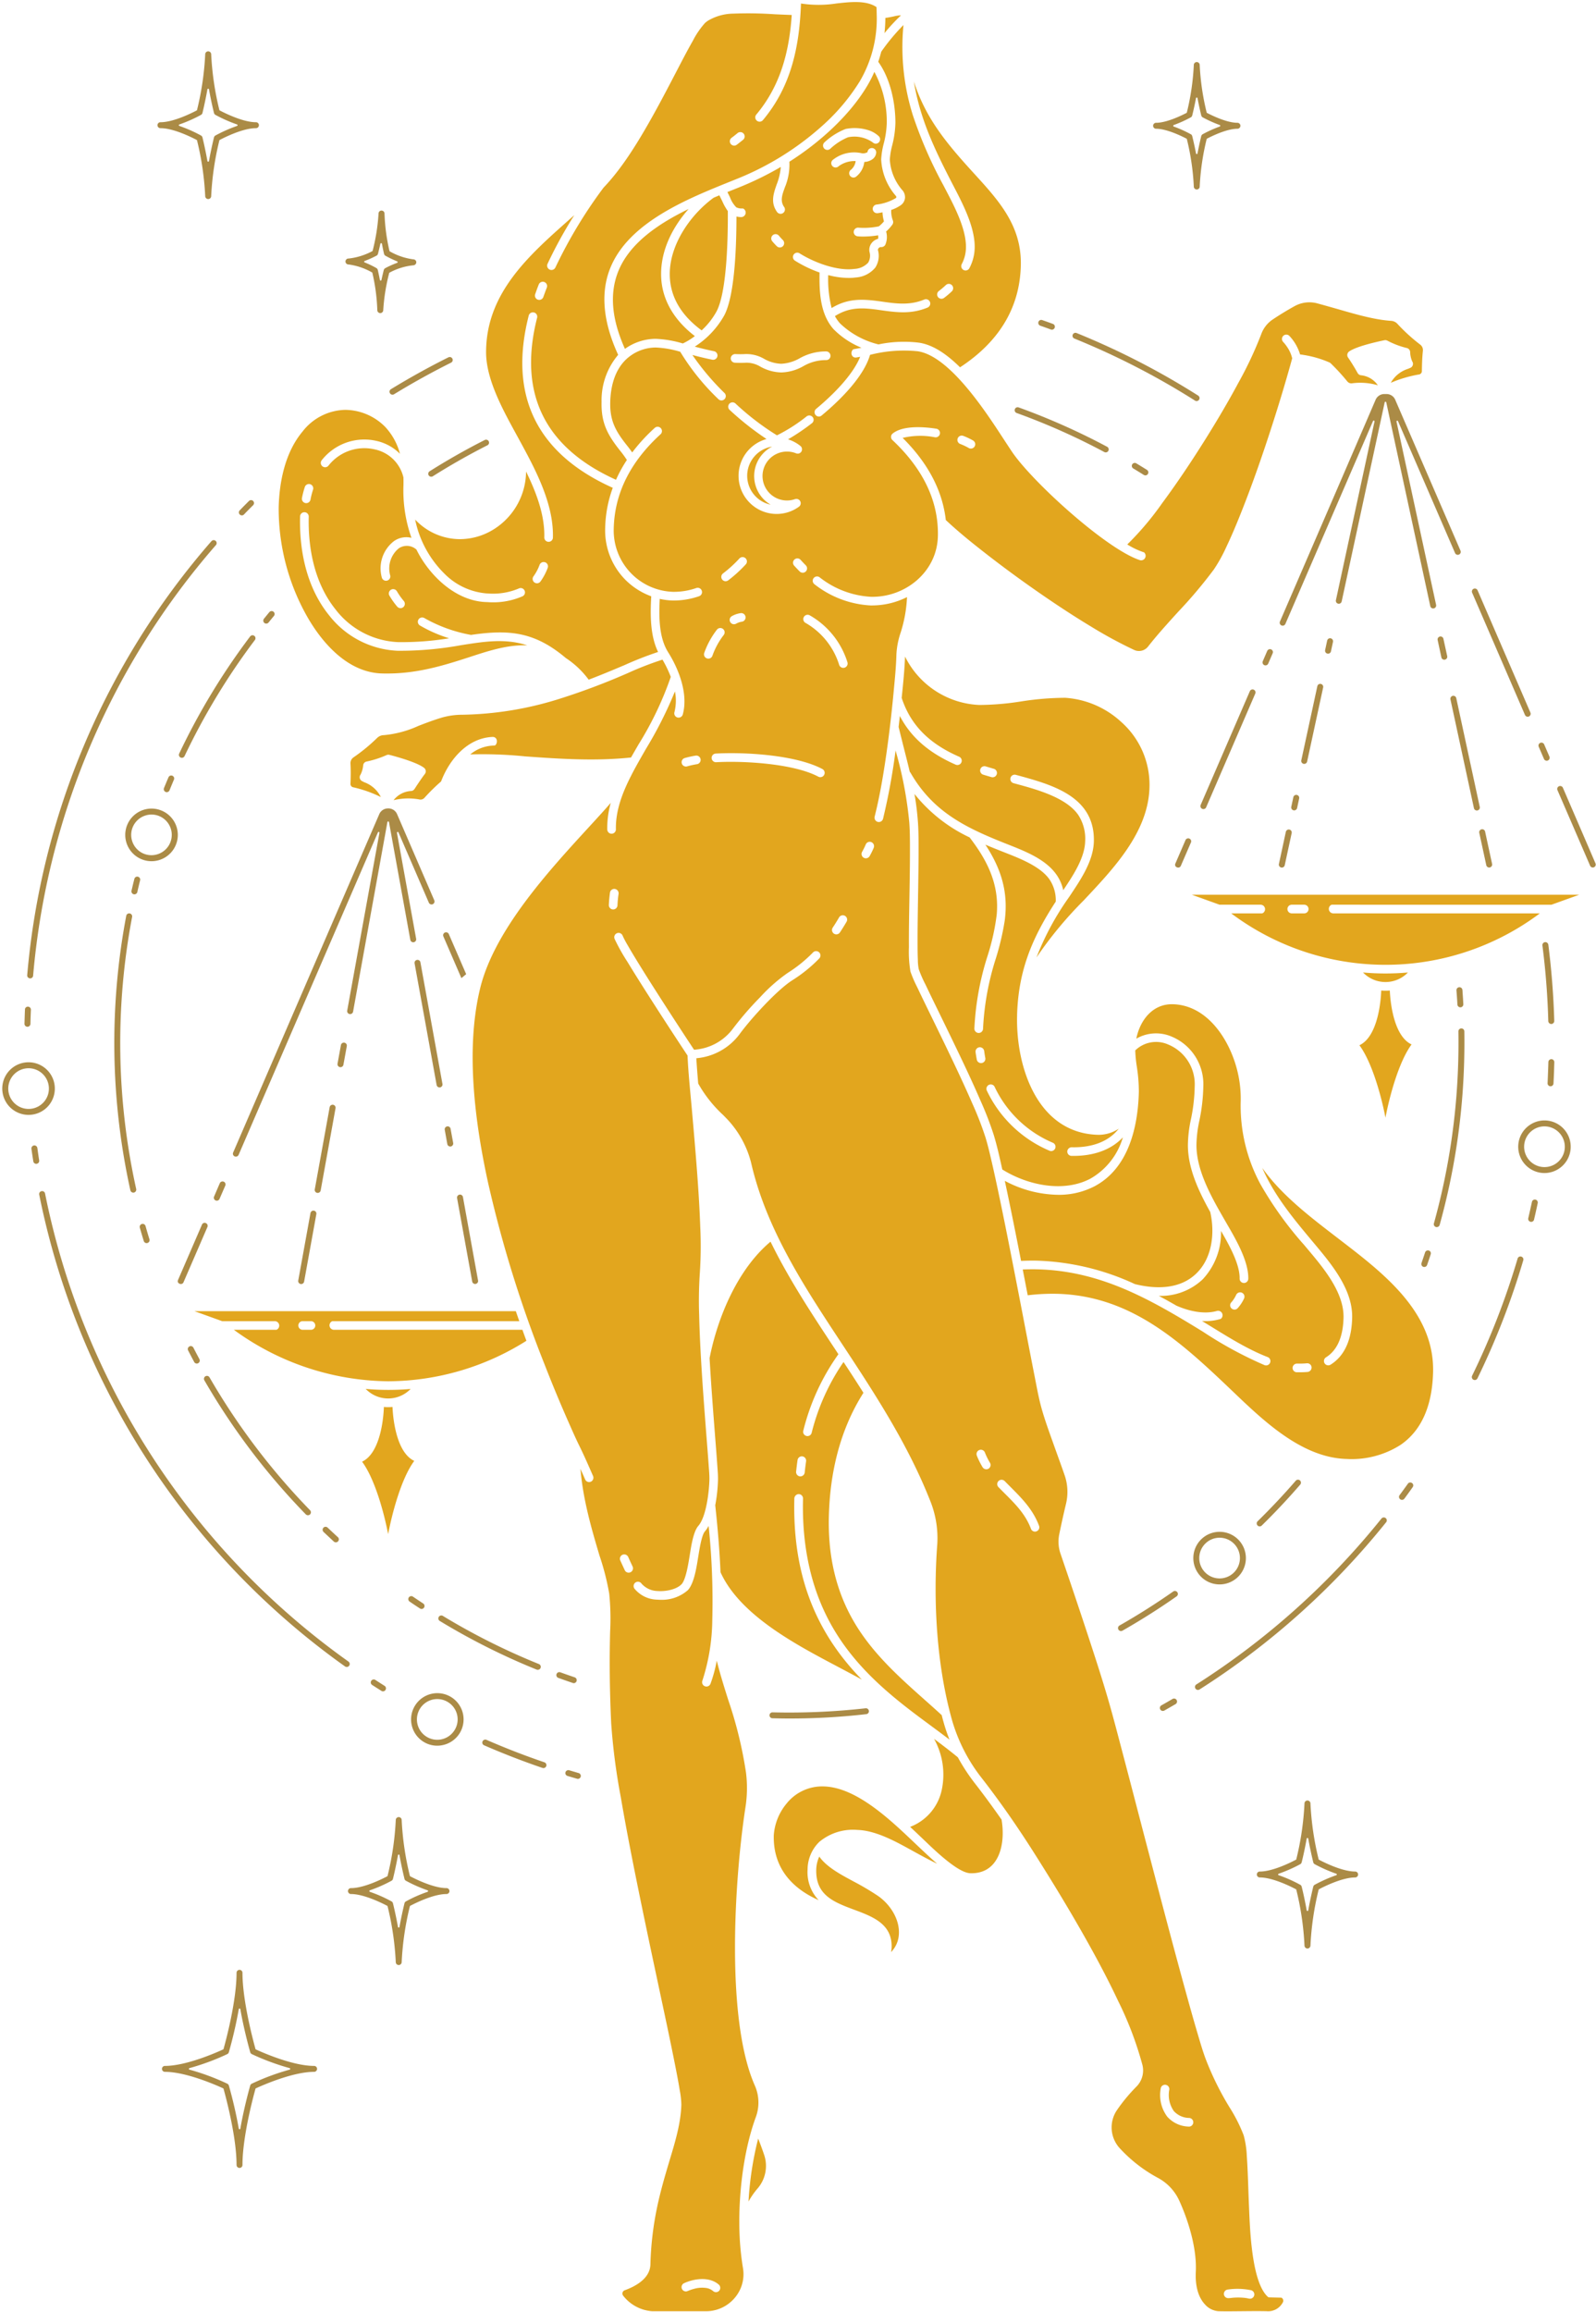 <?xml version="1.0" encoding="UTF-8" standalone="no"?><svg xmlns="http://www.w3.org/2000/svg" xmlns:xlink="http://www.w3.org/1999/xlink" data-name="Layer 1" fill="#000000" height="440.9" preserveAspectRatio="xMidYMid meet" version="1" viewBox="97.5 29.4 304.6 440.9" width="304.6" zoomAndPan="magnify"><g id="change1_1"><path d="M366.9,228.594c-3.14-1.467-4.013-7.136-4.15-10.284q-.409.034-.822.035c-.273,0-.547-.012-.82-.035-.114,3.177-.984,8.957-4.161,10.437,2.41,3.247,4.18,9.689,4.971,13.821.789-4.164,2.564-10.69,4.982-13.974Zm-.69-13.725q-2.136.189-4.282.19c-1.432,0-2.865-.063-4.291-.191a5.948,5.948,0,0,0,8.573,0Zm32.694-14.831h-73.95l5.3,1.907h7.858a.856.856,0,0,1,.49,1.537.4.4,0,0,1-.28.115h-5.844a49.115,49.115,0,0,0,58.9,0H351.944a.858.858,0,0,1-.5-1.536.42.42,0,0,1,.289-.116l41.857.006,5.315-1.913Zm-52.491,1.907a.826.826,0,0,1,0,1.652h-2.379a.826.826,0,0,1,0-1.652Zm-57.145,52.661c1.094,5.078,2.108,10.178,3.105,15.271,1.061-.05,2.125-.069,3.187-.043A47.869,47.869,0,0,1,314.1,274.3c4.023,1,8.63,1.02,11.771-2.073,3.015-2.967,3.506-7.727,2.607-11.675-2.188-3.932-4.375-8.473-4.26-13.074a24.754,24.754,0,0,1,.589-4.684,33.014,33.014,0,0,0,.705-6.223,8.181,8.181,0,0,0-5.013-7.942,5.7,5.7,0,0,0-6.333,1.1,24.563,24.563,0,0,0,.3,3.106,30.561,30.561,0,0,1,.385,4.8c-.168,6.755-1.988,14.6-8.475,18.02a14.752,14.752,0,0,1-6.927,1.616,22.16,22.16,0,0,1-10.175-2.662Zm-17.244-73.794a29.562,29.562,0,0,0,10.53,8.3c3.429,4.447,5.692,9.019,5.169,14.749a43.222,43.222,0,0,1-1.739,7.829,53.754,53.754,0,0,0-2.524,13.887.828.828,0,0,0,1.655.04,51.975,51.975,0,0,1,2.459-13.473,50.668,50.668,0,0,0,1.672-7.119c.738-5.5-.69-9.974-3.684-14.534,1.041.444,2.093.861,3.144,1.28,2.919,1.161,7.262,2.7,9.109,5.376a7.1,7.1,0,0,1,1.179,4.2c-4.512,6.919-7.121,13.135-7.379,21.553v.221c-.244,9.765,3.888,22.417,15.476,22.709l.152,0a6.937,6.937,0,0,0,3.777-1.176c-2.134,2.74-5.6,3.628-8.982,3.548a.855.855,0,0,0-.848.8.836.836,0,0,0,.806.849h.436c3.441,0,6.977-.969,9.37-3.539a13.339,13.339,0,0,1-6.2,7.881c-5.187,2.731-12.062,1.22-16.811-1.754-.482-2.176-.979-4.441-1.627-6.571a64.125,64.125,0,0,0-2.569-6.638c-1.213-2.8-2.5-5.566-3.814-8.319s-2.651-5.5-3.991-8.249c-.888-1.817-1.779-3.634-2.645-5.462a23.412,23.412,0,0,1-1.3-2.963,8.985,8.985,0,0,1-.17-1.732c-.046-1.072-.054-2.15-.056-3.223-.007-2.918.045-5.839.09-8.758,0-.343.011-.687.016-1.03.039-2.523.08-5.046.087-7.569,0-1.882.011-3.821-.121-5.7a53.787,53.787,0,0,0-.663-5.415Zm12.381,48.324a.829.829,0,0,0-.715.924c.06.476.145.947.23,1.418a.829.829,0,0,0,.809.673.844.844,0,0,0,.158-.014.829.829,0,0,0,.661-.963c-.093-.445-.153-.89-.216-1.333a.834.834,0,0,0-.927-.705Zm2.926,7.555a21.6,21.6,0,0,0,11.1,10.65.826.826,0,0,1-.306,1.591.748.748,0,0,1-.307-.061,23.3,23.3,0,0,1-11.982-11.478.833.833,0,0,1,.4-1.094.824.824,0,0,1,1.1.392Zm7.974-24.67a74.648,74.648,0,0,1,9.025-10.9c5.55-5.922,12.335-12.929,12.55-21.562a16.008,16.008,0,0,0-5.417-12.493,17.467,17.467,0,0,0-10.678-4.584,55.925,55.925,0,0,0-8.443.7,52.818,52.818,0,0,1-7.9.668,16.594,16.594,0,0,1-14.216-9.235c-.09,2.606-.379,5.349-.638,7.887,1.819,5.559,5.68,8.906,10.964,11.218a.825.825,0,0,1-.331,1.582.839.839,0,0,1-.331-.069c-4.554-2-8.345-4.823-10.651-9.283-.079.694-.156,1.389-.239,2.083v.006q.544,2.2,1.1,4.407c.353,1.384.706,2.769,1.031,4.155a.6.6,0,0,1,.156.2c4.277,7.417,10.433,10.413,18.029,13.431,4.489,1.784,9.977,3.727,11.105,8.944,1.793-2.684,4.1-6.089,4.185-9.326a8.3,8.3,0,0,0-1.319-5.028c-2.4-3.475-8.492-5.007-12.348-6.055a.824.824,0,1,1,.426-1.593c6.8,1.851,15.115,4.031,14.9,12.719-.1,3.85-2.687,7.522-4.745,10.619a52.516,52.516,0,0,0-6.212,11.508Zm-10.159-34.88a.824.824,0,1,1,.479-1.577q.77.236,1.544.457a.825.825,0,0,1-.226,1.619.791.791,0,0,1-.226-.032q-.788-.225-1.571-.467ZM266.474,32.822a29.04,29.04,0,0,1-.168,2.9,35.5,35.5,0,0,1,3.15-3.395,6.041,6.041,0,0,0-1.372.2c-.536.115-1.064.221-1.61.29Zm-1.353,8.36c.215-.637.4-1.277.568-1.922a38.612,38.612,0,0,1,4.241-5.087,43.361,43.361,0,0,0,1.82,17.3,82.475,82.475,0,0,0,5.844,13.347c1.8,3.493,4.9,8.922,4.147,12.967a6.928,6.928,0,0,1-.693,1.986.83.83,0,0,0,.343,1.115.888.888,0,0,0,.387.1.816.816,0,0,0,.729-.438,8.66,8.66,0,0,0,.942-2.934c.581-4.408-2.425-9.744-4.385-13.549-3.25-6.307-6.015-12.125-7.147-19.112,2.256,7.057,6.336,11.89,11.337,17.372,4.841,5.307,9.262,10.074,9.072,17.726-.21,8.492-4.6,14.824-11.6,19.4-2.092-2.072-4.872-4.279-7.868-4.7a23.7,23.7,0,0,0-7.694.332,16.125,16.125,0,0,1-7.346-4.009,7.383,7.383,0,0,1-.97-1.385c2.958-1.881,5.575-1.587,8.859-1.117,3.141.451,5.788.732,8.825-.517a.827.827,0,1,0-.634-1.528c-2.7,1.11-5.174.81-7.965.41-3.589-.514-6.482-.754-9.716,1.211a22.346,22.346,0,0,1-.65-6.284,15.564,15.564,0,0,0,3.9.542,9.918,9.918,0,0,0,1.356-.088,5.262,5.262,0,0,0,3.729-1.888,4.121,4.121,0,0,0,.506-3.339.445.445,0,0,1,.118-.344.56.56,0,0,1,.532-.225.866.866,0,0,0,.77-.472l.007-.015,0-.013a3.739,3.739,0,0,0,.132-2.471,7.711,7.711,0,0,0,1.2-1.325.826.826,0,0,0,.086-.785l-.017-.042,0,0a4.927,4.927,0,0,1-.294-1.962,7.22,7.22,0,0,0,1.82-.9,1.938,1.938,0,0,0,.808-1.361,2.019,2.019,0,0,0-.55-1.558,9.772,9.772,0,0,1-2.347-5.774,13.933,13.933,0,0,1,.45-2.7,18.948,18.948,0,0,0,.617-4.311c0-3.87-.97-8.43-3.267-11.644Zm12.065,45.2a.815.815,0,0,0,.493-.167,16.248,16.248,0,0,0,1.482-1.253.832.832,0,0,0,.026-1.162.822.822,0,0,0-1.167-.032,16.585,16.585,0,0,1-1.336,1.133.823.823,0,0,0,.5,1.481ZM205.49,154.9a17.053,17.053,0,0,1,4.361,4.129c2.308-.875,4.58-1.827,6.854-2.788a68.051,68.051,0,0,1,6.393-2.5c-1.54-3.138-1.5-7.211-1.307-10.613a13.669,13.669,0,0,1-4.829-3.044A13.388,13.388,0,0,1,213,130.09a23.747,23.747,0,0,1,1.448-7.656c-14.419-6.469-19.976-17.494-16.027-32.89a.827.827,0,0,1,1.6.407c-3.711,14.51,1.472,24.828,15.045,30.953a25.867,25.867,0,0,1,2.075-3.777,19.316,19.316,0,0,0-1.355-1.853c-2.366-3-3.573-5.249-3.473-9.223a13.389,13.389,0,0,1,3.164-8.977c-2.351-5.1-3.681-10.944-1.58-16.363,3.478-8.97,15.014-13.466,23.315-16.822l.683-.276A54.974,54.974,0,0,0,254.9,52.969a38.291,38.291,0,0,0,6.7-8.077A23.575,23.575,0,0,0,264.82,32.11v-.064c-.009-.431-.019-.863-.043-1.293-2.029-1.386-5.287-.94-7.591-.7a22.255,22.255,0,0,1-6.816.015c-.293,8.2-1.849,15.794-7.28,22.259a.825.825,0,0,1-1.263-1.061c4.621-5.5,6.3-11.984,6.777-19.007q-1.619-.063-3.236-.137A73.856,73.856,0,0,0,237.455,32a9.688,9.688,0,0,0-4.824,1.337,6.07,6.07,0,0,0-.559.427,15.83,15.83,0,0,0-2.327,3.392c-1.147,2.009-2.211,4.081-3.28,6.133-1.618,3.1-3.24,6.208-4.97,9.253-2.455,4.318-5.365,9.054-8.81,12.649a89.376,89.376,0,0,0-9.184,15.22.825.825,0,0,1-.753.477.792.792,0,0,1-.346-.076.825.825,0,0,1-.4-1.1,84.506,84.506,0,0,1,5.105-9.28q-.468.417-.937.833c-7.778,6.895-15.9,14.057-15.9,25.321,0,5.412,3.505,11.5,6.037,16.152,3.127,5.744,6.89,12.472,6.718,19.175a.823.823,0,1,1-1.645-.042c.112-4.333-1.6-8.688-3.479-12.542a13.113,13.113,0,0,1-6.966,11.479,12.263,12.263,0,0,1-5.679,1.418,11.765,11.765,0,0,1-8.525-3.736,20.108,20.108,0,0,0,5.571,10.3,12.783,12.783,0,0,0,8.045,3.784l.228.007a12.562,12.562,0,0,0,5.905-.933.826.826,0,1,1,.7,1.494,14.031,14.031,0,0,1-6.66,1.089l-.219-.006c-5.818-.172-10.882-5.058-13.324-10.014a2.75,2.75,0,0,0-3.335-.258,4.948,4.948,0,0,0-1.683,5.155.819.819,0,0,1-.578,1.024.924.924,0,0,1-.215.027.825.825,0,0,1-.794-.607,6.551,6.551,0,0,1,2.344-6.971,4.109,4.109,0,0,1,3.311-.608A26.987,26.987,0,0,1,174.5,122q.02-.777-.007-1.552a7.116,7.116,0,0,0-5.5-5.345,8.694,8.694,0,0,0-8.8,3.1.825.825,0,1,1-1.289-1.031,10.342,10.342,0,0,1,10.464-3.679,9.105,9.105,0,0,1,4.465,2.453,11.971,11.971,0,0,0-2.8-5.111,10.845,10.845,0,0,0-7.654-3.267,10.576,10.576,0,0,0-8.15,4.151c-3.28,3.924-4.416,9.44-4.541,14.424a41.8,41.8,0,0,0,5.468,20.914c2.966,5.167,7.842,10.621,14.261,10.785,6.013.154,10.917-1.239,16.54-3.075,3.456-1.127,7.181-2.384,10.856-2.291.109,0,.217.006.326.012-4.227-1.405-8.372-.711-12.728-.024a65.021,65.021,0,0,1-11.983,1.05,17.51,17.51,0,0,1-13.1-6.741c-4.276-5.262-5.726-12.25-5.559-18.895a.828.828,0,0,1,1.655.042c-.156,6.2,1.151,12.757,5.108,17.7a15.887,15.887,0,0,0,11.933,6.243,55.8,55.8,0,0,0,9.761-.733,25.97,25.97,0,0,1-5.552-2.423.824.824,0,1,1,.838-1.418,28.065,28.065,0,0,0,8.886,3.2c7.3-1.072,12.149-.6,18.087,4.406Zm32.127-97.729a.825.825,0,0,1-.493-1.487c.387-.289.768-.587,1.142-.9a.828.828,0,0,1,1.052,1.279q-.6.483-1.208.946a.82.82,0,0,1-.493.164Zm-36.072,79.467a.828.828,0,0,1,.487,1.062,10.92,10.92,0,0,1-1.381,2.6.827.827,0,0,1-1.337-.975,9.158,9.158,0,0,0,1.169-2.2.825.825,0,0,1,1.062-.482Zm-1.4-50.088a.815.815,0,0,1-.5-1.052c.211-.611.431-1.219.667-1.814a.825.825,0,1,1,1.539.593q-.337.877-.653,1.766a.824.824,0,0,1-.781.552.865.865,0,0,1-.267-.045Zm-43.421,35.206a.824.824,0,0,1,.517,1.044,14.606,14.606,0,0,0-.482,1.889.827.827,0,0,1-.809.669.762.762,0,0,1-.158-.015.832.832,0,0,1-.66-.968,17.044,17.044,0,0,1,.546-2.1.826.826,0,0,1,1.046-.522Zm16.523,20.4a12.678,12.678,0,0,0,1.322,1.867.83.83,0,0,1-.093,1.163.812.812,0,0,1-.532.2.845.845,0,0,1-.636-.292,14.847,14.847,0,0,1-1.492-2.106.827.827,0,0,1,1.431-.829Zm58.157-49.748c-3.568-2.63-6.046-6.1-6.079-10.656-.041-5.672,3.929-11.407,8.37-14.638q.547-.234,1.1-.463c.188.374.368.755.559,1.129a9.845,9.845,0,0,0,1.053,1.875c.028,4.377-.094,15.156-2.127,19.093a14.042,14.042,0,0,1-2.873,3.66ZM230.115,93.5a12.2,12.2,0,0,1-2.3,1.406,20.653,20.653,0,0,0-5.22-.886,10.17,10.17,0,0,0-5.825,1.916c-2.062-4.617-3.229-9.741-1.336-14.626,2.222-5.733,8.165-9.455,13.492-12.053-3.055,3.435-5.29,7.831-5.253,12.509.038,4.885,2.65,8.827,6.442,11.734Zm-12.169,80.366c-6.749.716-13.47.279-20.219-.21a80.686,80.686,0,0,0-10.474-.377,7.286,7.286,0,0,1,4.554-1.687.4.4,0,0,0,.336-.188c.408-.62.158-1.493-.66-1.458-4.772.209-8.222,4.306-9.8,8.488a35.968,35.968,0,0,0-3.2,3.153,1.015,1.015,0,0,1-.981.275,11.945,11.945,0,0,0-4.885.147,4.53,4.53,0,0,1,3.354-1.752.818.818,0,0,0,.621-.362c.122-.153.269-.41.377-.574.267-.4.537-.8.812-1.2.261-.377.527-.756.809-1.117a.835.835,0,0,0-.144-1.153c-1.273-1.009-4.967-2.062-6.62-2.487a.822.822,0,0,0-.538.042,18.653,18.653,0,0,1-3.784,1.225.819.819,0,0,0-.691.733,4.9,4.9,0,0,1-.5,1.768.835.835,0,0,0,.264,1.23c.157.08.306.157.456.231a5.677,5.677,0,0,1,3.15,2.818,23.546,23.546,0,0,0-5.312-1.871.642.642,0,0,1-.482-.651c.055-1.285.07-2.6,0-3.889a1.316,1.316,0,0,1,.557-1.14,33.968,33.968,0,0,0,4.527-3.716,1.834,1.834,0,0,1,1.287-.538,20.166,20.166,0,0,0,6.6-1.768c1.493-.576,2.975-1.137,4.511-1.593a14.279,14.279,0,0,1,3.928-.531,65.1,65.1,0,0,0,17.915-2.859,129.2,129.2,0,0,0,13.617-5.09,60.736,60.736,0,0,1,6.606-2.559,21.65,21.65,0,0,1,1.583,3.287,63.536,63.536,0,0,1-6.164,12.9c-.476.826-.954,1.649-1.424,2.478Zm-47.18,123.867c-.114,3.174-.983,8.955-4.163,10.436,2.412,3.238,4.184,9.694,4.974,13.825.789-4.16,2.562-10.718,4.986-13.978-3.144-1.459-4.017-7.139-4.153-10.284-.274.022-.548.037-.823.037s-.548-.013-.821-.036Zm5.1-3.434c-1.422.124-2.849.181-4.277.181s-2.869-.063-4.295-.191a5.957,5.957,0,0,0,8.572.01Zm22.1-9.188q-.388-1.044-.763-2.093H161.219a.854.854,0,0,1-.493-1.534.394.394,0,0,1,.283-.113h35.6c-.224-.637-.446-1.274-.662-1.906H134.62l5.282,1.906h10.055a.853.853,0,0,1,.5,1.531.379.379,0,0,1-.286.116h-8.034a50.7,50.7,0,0,0,29.454,9.815,49.785,49.785,0,0,0,26.376-7.722Zm-41.09-3.74a.824.824,0,0,1,0,1.647h-1.585a.824.824,0,1,1,0-1.647ZM242.2,437.264a62.439,62.439,0,0,0-1.843,12.008,14.638,14.638,0,0,1,1.632-2.379,6.591,6.591,0,0,0,1.41-6.341c-.365-1.107-.772-2.2-1.2-3.288Zm-8.191-120.758c.458,4.247.824,8.513,1,12.74,3.812,8.43,14.988,14.109,22.9,18.3,1.362.722,2.723,1.444,4.076,2.181-9.477-9.691-13.227-20.968-12.884-34.568a.873.873,0,0,1,.824-.808h.026a.839.839,0,0,1,.807.849c-.224,8.78,1.386,17.411,5.92,25.018,3.569,5.985,8.421,10.586,13.87,14.834.089.07.178.132.258.2,1.476,1.148,2.979,2.253,4.482,3.365,1.146.847,2.29,1.7,3.427,2.562a30.84,30.84,0,0,1-1.05-3.041c-.155-.545-.307-1.091-.439-1.632-1.071-.986-2.158-1.953-3.246-2.919-4.7-4.178-9.334-8.327-12.759-13.673-4.157-6.489-5.723-13.666-5.532-21.322.208-8.306,2.1-16.482,6.6-23.56q-1.868-2.954-3.8-5.872a41.548,41.548,0,0,0-6.081,13.5.813.813,0,0,1-.8.626.622.622,0,0,1-.211-.028.811.811,0,0,1-.585-1,42.747,42.747,0,0,1,6.7-14.586c-.171-.255-.338-.513-.507-.77-4.424-6.7-8.911-13.464-12.446-20.692-6.243,5.205-10.091,14.354-11.634,22.207.286,5.025.674,10.043,1.064,15.061.137,1.76.277,3.521.4,5.282.065.933.162,1.973.139,2.907a29.714,29.714,0,0,1-.527,4.832Zm16.635-9.349a.833.833,0,0,1,.7.939c-.1.709-.192,1.418-.261,2.13a.832.832,0,0,1-.823.743h-.094a.828.828,0,0,1-.726-.914c.082-.733.164-1.467.274-2.2a.833.833,0,0,1,.932-.7ZM267.561,401.7a5.244,5.244,0,0,0,1.478-3.2c.279-2.942-1.617-5.886-3.963-7.51a50.576,50.576,0,0,0-4.686-2.772c-2.157-1.173-5.086-2.661-6.527-4.736a6.288,6.288,0,0,0-.581,2.484c-.125,4.888,3.348,6.2,7.284,7.669,3.519,1.311,7.216,2.707,7.1,7.138a4.844,4.844,0,0,1-.107.931Zm8.8-16.856c-1.508-.71-2.978-1.519-4.44-2.322-3.169-1.742-7.134-4.03-10.823-4.124a10,10,0,0,0-7.235,2.284,7.374,7.374,0,0,0-2.232,5.239,7.709,7.709,0,0,0,2.112,5.874c-5.235-2.321-8.714-6.3-8.565-12.375a10.594,10.594,0,0,1,2.454-6.064,8.683,8.683,0,0,1,7.112-3.252c6.392.172,13.078,6.77,17.542,10.991,1.336,1.264,2.678,2.548,4.075,3.749Zm12.305-8.395c0,.015,0,.031,0,.048v.023l0,.021a14.378,14.378,0,0,1,.2,2.6v.194c-.1,3.89-1.825,7.456-6.183,7.322-2.535-.078-7.464-5.043-9.271-6.753-.736-.7-1.472-1.4-2.214-2.086a9.674,9.674,0,0,0,6.051-7.126,13.988,13.988,0,0,0-1.481-9.658c1.534,1.14,3.064,2.3,4.537,3.516a37.459,37.459,0,0,0,3.36,5.1c1.727,2.221,3.384,4.5,5,6.8Zm74.277-274.06a5.758,5.758,0,0,1,3.286-2.647c.155-.064.312-.133.469-.2a.817.817,0,0,0,.445-.538.8.8,0,0,0-.124-.684,4.908,4.908,0,0,1-.389-1.785.836.836,0,0,0-.662-.767,15.886,15.886,0,0,1-3.7-1.408l-.008,0a.827.827,0,0,0-.542-.072c-1.68.348-5.41,1.2-6.74,2.153a.827.827,0,0,0-.2,1.143c.637.918,1.289,1.994,1.836,2.974a.837.837,0,0,0,.623.411,4.441,4.441,0,0,1,3.23,1.913,11.863,11.863,0,0,0-4.844-.389,1.008,1.008,0,0,1-.968-.325,39.958,39.958,0,0,0-3.191-3.48.85.85,0,0,0-.256-.171,20.28,20.28,0,0,0-5.583-1.517,8.859,8.859,0,0,0-2.059-3.551.825.825,0,0,0-1.183,1.149c.059.077.176.194.229.256a8.037,8.037,0,0,1,.506.669,6.561,6.561,0,0,1,1,2.218c-1.159,4.217-2.424,8.409-3.764,12.572-1.825,5.673-3.792,11.348-6,16.885-.875,2.2-1.794,4.393-2.812,6.529A29.4,29.4,0,0,1,329.174,138a88.7,88.7,0,0,1-6.8,8.064c-1.969,2.167-3.964,4.348-5.77,6.653a2.2,2.2,0,0,1-2.659.635,84.367,84.367,0,0,1-8.185-4.436c-3.111-1.875-6.158-3.869-9.151-5.925-3.656-2.512-7.254-5.13-10.757-7.85-2.665-2.07-5.385-4.248-7.844-6.563-.7-6.161-3.894-11.361-8.235-15.661a14.444,14.444,0,0,1,6.166-.12.826.826,0,0,0,.264-1.631c-2.347-.372-6.384-.665-8.34.92a.837.837,0,0,0-.306.608.826.826,0,0,0,.264.637c5.232,4.9,8.86,11.008,8.676,18.357-.17,6.795-6.24,11.7-12.811,11.53a17.345,17.345,0,0,1-9.747-3.706.824.824,0,1,0-.982,1.323,18.929,18.929,0,0,0,10.689,4.033c.114,0,.228,0,.342,0a14.9,14.9,0,0,0,6.616-1.59,25.825,25.825,0,0,1-1.2,6.731,15.4,15.4,0,0,0-.821,4.163c-.058,2.408-.322,4.966-.548,7.366-.4,4.251-.9,8.5-1.527,12.727-.543,3.636-1.182,7.319-2.081,10.884a.83.83,0,0,0,.6,1,.8.8,0,0,0,.2.024.83.83,0,0,0,.806-.623,122.624,122.624,0,0,0,2.393-13.038c.029.112.057.224.086.337a74.6,74.6,0,0,1,2.534,13.488c.129,1.847.122,3.754.119,5.606,0,2.507-.043,5.016-.083,7.523-.006.342-.012.683-.017,1.025-.051,3.184-.115,6.379-.094,9.563a22.934,22.934,0,0,0,.286,4.629,23.381,23.381,0,0,0,1.311,3.028c.895,1.9,1.821,3.784,2.741,5.671,1.323,2.713,2.645,5.426,3.942,8.151,1.305,2.74,2.591,5.5,3.8,8.278a63.034,63.034,0,0,1,2.538,6.534c.4,1.316.727,2.683,1.041,4.022.464,1.975.895,3.959,1.316,5.944,1.064,5.018,2.06,10.053,3.044,15.087q1.156,5.913,2.29,11.83c.571,2.96,1.139,5.92,1.723,8.877.318,1.61.619,3.285,1.014,4.877.623,2.51,1.583,5.117,2.452,7.558q.411,1.155.827,2.308c.472,1.309.946,2.618,1.4,3.932a9.721,9.721,0,0,1,.248,5.449c-.459,1.91-.881,3.834-1.278,5.758a7.1,7.1,0,0,0,.236,3.734q2.719,7.925,5.339,15.883c1.392,4.246,2.789,8.527,4.015,12.823.736,2.581,1.415,5.189,2.1,7.784q1.608,6.089,3.192,12.183,1.915,7.34,3.843,14.676c1.813,6.89,3.637,13.781,5.536,20.649.718,2.6,1.446,5.2,2.213,7.78.466,1.57.943,3.217,1.527,4.746a56.536,56.536,0,0,0,4.492,9.06,29.906,29.906,0,0,1,2.7,5.34,17.659,17.659,0,0,1,.6,4.04c.149,2.059.214,4.133.288,6.2.043,1.217.087,2.435.14,3.652.172,3.963.482,14.134,3.591,16.913l.015.014.017.011a.4.4,0,0,0,.23.076l2.319.055a.651.651,0,0,1,.3.849,3.181,3.181,0,0,1-3.124,1.734c-1.585-.036-3.178-.013-4.764,0-1.472.012-2.957.038-4.429,0a3.805,3.805,0,0,1-2.577-1.3c-1.513-1.625-1.853-4.069-1.744-6.2.222-4.375-1.346-9.593-3.139-13.55a9.323,9.323,0,0,0-4.051-4.358,27.678,27.678,0,0,1-7.318-5.667,5.864,5.864,0,0,1-.587-7.209,32.37,32.37,0,0,1,3.787-4.574,4.36,4.36,0,0,0,1.123-4.1,66.354,66.354,0,0,0-4.631-12.2c-2.266-4.806-4.819-9.508-7.466-14.114-2.78-4.837-5.7-9.6-8.691-14.308-3.05-4.793-6.294-9.485-9.781-13.971a32.495,32.495,0,0,1-5.706-10.954c-3-10.5-3.7-22.907-2.878-33.812a19.018,19.018,0,0,0-1.421-8.415c-4.213-10.6-10.323-19.985-16.571-29.459-7.173-10.877-14.622-22.022-17.557-34.911a18.946,18.946,0,0,0-4.449-8.137l-.856-.882a24.455,24.455,0,0,1-4.774-6.024c-.134-1.58-.265-3.2-.36-4.819a11.505,11.505,0,0,0,8.21-4.531c2.081-2.873,7.18-8.492,10.124-10.348a27.589,27.589,0,0,0,5.122-4.147.827.827,0,0,0-1.186-1.153,26.066,26.066,0,0,1-4.822,3.9,31.724,31.724,0,0,0-5.3,4.675,60.662,60.662,0,0,0-5.267,6.1,10.037,10.037,0,0,1-7.318,3.879q-3.217-4.869-6.372-9.78c-1.572-2.449-3.137-4.908-4.654-7.391-.573-.937-1.141-1.879-1.684-2.833a17.225,17.225,0,0,1-.927-1.77.826.826,0,1,0-1.524.64,37.027,37.027,0,0,0,2.454,4.378c1.386,2.282,2.817,4.541,4.255,6.789q3.561,5.567,7.213,11.08c.142,3.283.5,6.638.792,9.914.351,3.971.7,7.942,1,11.917.271,3.6.507,7.215.632,10.825a76.418,76.418,0,0,1-.074,8.734,79.179,79.179,0,0,0-.131,8.182c.079,3.356.251,6.713.457,10.063.273,4.425.613,8.845.957,13.265.135,1.722.272,3.445.394,5.168.064.91.165,1.942.144,2.851-.055,2.3-.609,7.055-2.105,8.766-1,1.147-1.4,4.1-1.646,5.593-.21,1.257-.7,4.662-1.57,5.557-1.006,1.037-3.1,1.393-4.5,1.29a4.206,4.206,0,0,1-3.135-1.416.826.826,0,1,0-1.338.968,5.748,5.748,0,0,0,4.354,2.092c.211.019.429.028.648.028a7.519,7.519,0,0,0,5.15-1.809c1.274-1.308,1.723-4.677,2.019-6.442.17-1.017.607-4.035,1.253-4.776a5.775,5.775,0,0,0,.721-1.069,138.593,138.593,0,0,1,.7,17.919,38.6,38.6,0,0,1-1.889,11.6A.826.826,0,0,0,232.04,351a.826.826,0,0,0,1.061-.481,26.322,26.322,0,0,0,1.193-4.405c.628,2.53,1.407,5.006,2.192,7.491a79.04,79.04,0,0,1,3.389,13.849,23.855,23.855,0,0,1-.109,6.671c-2.107,13.717-3.8,40.449,1.815,53.071a8.011,8.011,0,0,1,.148,6.03c-2.467,6.75-3.414,15.664-3.06,22.8a51.136,51.136,0,0,0,.632,5.947,6.965,6.965,0,0,1-1.624,5.729,7.165,7.165,0,0,1-5.647,2.49H221.955a7.719,7.719,0,0,1-5.506-2.941.673.673,0,0,1-.132-.613.642.642,0,0,1,.4-.438c2.184-.793,4.85-2.3,4.917-4.937a60.5,60.5,0,0,1,1.288-10.962c.623-2.962,1.46-5.837,2.328-8.734,1.041-3.476,2.194-7.147,2.288-10.8a16.534,16.534,0,0,0-.312-2.743c-.267-1.644-.586-3.284-.91-4.917-.973-4.911-2.031-9.81-3.074-14.706-1.233-5.785-2.465-11.571-3.651-17.366-1.285-6.272-2.531-12.564-3.61-18.875a119.925,119.925,0,0,1-1.837-14.147c-.275-5.867-.358-11.609-.2-17.474a46.644,46.644,0,0,0-.175-7.219,47.951,47.951,0,0,0-1.84-7.2c-1.624-5.433-3.186-10.9-3.644-16.577.3.673.6,1.346.891,2.02a.825.825,0,0,0,.756.493.925.925,0,0,0,.317-.061.838.838,0,0,0,.438-1.094c-.844-1.924-1.691-3.874-2.62-5.759-.707-1.432-1.363-2.933-2.009-4.393q-2.462-5.565-4.67-11.241a232.009,232.009,0,0,1-10.739-34.542c-2.517-11.506-4.337-25.5-1.513-37.074,2.708-11.1,13.081-22.383,20.675-30.66,1.429-1.557,2.867-3.115,4.256-4.71a17.389,17.389,0,0,0-.667,5.078.823.823,0,1,0,1.646-.037c-.076-3.557,1.249-6.96,2.832-10.084.06-.109.119-.228.176-.348.857-1.662,1.8-3.29,2.734-4.917a76.836,76.836,0,0,0,5.525-10.947,8.975,8.975,0,0,1-.094,3.951.819.819,0,0,0,.572,1.017.907.907,0,0,0,.224.029.825.825,0,0,0,.795-.6c1.068-3.868-.716-8.572-2.782-11.849-1.819-2.884-1.776-6.906-1.615-10.2a12.638,12.638,0,0,0,2.466.312q.162,0,.324,0a14.633,14.633,0,0,0,4.721-.82.824.824,0,1,0-.53-1.561,12.909,12.909,0,0,1-4.475.724,11.7,11.7,0,0,1-11.283-12.134c.181-7.214,3.689-13.151,8.954-17.935a.823.823,0,0,0-1.1-1.222,34.157,34.157,0,0,0-4.335,4.708c-.335-.49-.7-.962-1.075-1.431-2.1-2.652-3.2-4.633-3.116-8.158.073-2.887.792-5.915,2.89-8.022a8.333,8.333,0,0,1,5.778-2.4,18.717,18.717,0,0,1,4.694.815,44.1,44.1,0,0,0,7.263,9.016.826.826,0,1,0,1.167-1.168,47.935,47.935,0,0,1-6.109-7.236c1.259.332,2.522.645,3.8.9a.825.825,0,0,0,.32-1.619c-1.232-.249-2.452-.552-3.668-.873a16.9,16.9,0,0,0,5.65-6c2.1-4.049,2.3-14,2.306-18.811a4.685,4.685,0,0,0,.921.105.86.86,0,0,0,.518-1.529.42.42,0,0,0-.293-.119,2.336,2.336,0,0,1-1.174-.213,5.251,5.251,0,0,1-1.191-1.884c-.167-.346-.335-.69-.512-1.031.5-.2,1-.4,1.5-.6l.691-.277a60.777,60.777,0,0,0,8-3.914,11.48,11.48,0,0,1-.791,3.361c-.649,1.847-1.167,3.477.078,5.231a.847.847,0,0,0,.676.35.816.816,0,0,0,.477-.153.826.826,0,0,0,.2-1.152c-.855-1.2-.307-2.48.133-3.728a11.23,11.23,0,0,0,.867-4.907c5.593-3.529,11.46-8.737,14.875-14.5a22.951,22.951,0,0,0,1.345-2.632,20.055,20.055,0,0,1,2.365,9.725,17.193,17.193,0,0,1-.576,3.94,15.218,15.218,0,0,0-.489,3.031,11.412,11.412,0,0,0,2.785,6.935.4.4,0,0,1,.113.264.286.286,0,0,1-.13.193,9.3,9.3,0,0,1-3.675,1.219.827.827,0,0,0,.109,1.645c.031,0,.063,0,.093,0,.328-.044.648-.1.961-.169a6.754,6.754,0,0,0,.277,1.722,6.29,6.29,0,0,1-.976.955,14.262,14.262,0,0,1-3.882.256.826.826,0,0,0-.182,1.642,9.464,9.464,0,0,0,1.011.046,17.578,17.578,0,0,0,2.911-.237,2.117,2.117,0,0,1,0,.674,2.258,2.258,0,0,0-1.187.746,2.089,2.089,0,0,0-.456,1.748,2.592,2.592,0,0,1-.249,2.042,3.8,3.8,0,0,1-2.6,1.2c-3.329.452-7.722-1.23-10.5-2.971a.825.825,0,1,0-.875,1.4,23.336,23.336,0,0,0,4.688,2.255c-.059,3.711.089,7.865,2.662,10.8a15.992,15.992,0,0,0,5.339,3.552c-.48.093-.959.184-1.441.267a.39.39,0,0,0-.239.131c-.539.7-.069,1.61.729,1.458.233-.041.469-.083.706-.128-1.487,3.651-5.465,7.489-8.409,9.931a.826.826,0,0,0,.53,1.461.792.792,0,0,0,.527-.2c3.333-2.763,8-7.293,9.234-11.565a26.121,26.121,0,0,1,9.071-.687c6.25.888,13.355,12.059,16.641,17.081q.674,1.032,1.358,2.057c3.814,5.688,18.015,18.6,24.425,20.7a.811.811,0,0,0,.263.04.862.862,0,0,0,.682-1.356.383.383,0,0,0-.255-.2,14.462,14.462,0,0,1-3.09-1.474,56.371,56.371,0,0,0,6.663-7.88c2.871-3.879,5.573-7.922,8.138-12.009,2.264-3.608,4.445-7.291,6.46-11.044a72.283,72.283,0,0,0,4.3-9.159,5.683,5.683,0,0,1,2.187-2.809q2.048-1.369,4.209-2.564a5.829,5.829,0,0,1,4.362-.5q1.664.457,3.323.929c3.347.949,7.255,2.166,10.722,2.391a1.784,1.784,0,0,1,1.22.6,33.645,33.645,0,0,0,4.333,3.939,1.3,1.3,0,0,1,.5,1.167c-.133,1.281-.176,2.593-.191,3.882a.642.642,0,0,1-.514.63,24.3,24.3,0,0,0-5.409,1.589ZM237.193,146.9a4.757,4.757,0,0,1,1.676-.564.825.825,0,0,1,.2,1.638,3.069,3.069,0,0,0-1.089.379.851.851,0,0,1-.392.1.825.825,0,0,1-.4-1.549Zm-1.714,2.447a.826.826,0,0,1,.145,1.158,14.1,14.1,0,0,0-2.155,3.951.825.825,0,0,1-.782.559.8.8,0,0,1-.265-.046.821.821,0,0,1-.517-1.047,15.933,15.933,0,0,1,2.419-4.43.823.823,0,0,1,1.155-.145Zm16.529-2.611a15.656,15.656,0,0,1,7.245,9.03.832.832,0,0,1-.623.986.77.77,0,0,1-.186.022.832.832,0,0,1-.807-.637,14.027,14.027,0,0,0-6.369-7.923.826.826,0,1,1,.74-1.478Zm2.44,29.329c-5.02-2.668-14.643-3.262-20.354-2.946a.825.825,0,1,0,.093,1.648c5.325-.293,14.821.27,19.489,2.757a.825.825,0,1,0,.772-1.459Zm-24.19-2.551a18.014,18.014,0,0,0-2.079.459.826.826,0,0,0,.235,1.618.776.776,0,0,0,.234-.035,16.589,16.589,0,0,1,1.877-.413.825.825,0,1,0-.267-1.629Zm94.155,261.47a.828.828,0,0,0,.056-1.654,4.026,4.026,0,0,1-2.942-1.312,5.35,5.35,0,0,1-.861-4.094.831.831,0,0,0-.727-.916.821.821,0,0,0-.915.719,6.9,6.9,0,0,0,1.242,5.352,5.673,5.673,0,0,0,4.147,1.9Zm7.595,32.71c.265,0,.635-.066.912-.083a12.635,12.635,0,0,1,1.926.013,6.753,6.753,0,0,1,1.009.162.863.863,0,0,0,.2.018.822.822,0,0,0,.2-1.622,13.03,13.03,0,0,0-4.453-.124.835.835,0,0,0-.713.934.826.826,0,0,0,.921.7Zm-103.266-1.356c.1-.032.265-.109.354-.142a8.623,8.623,0,0,1,.858-.271,5.539,5.539,0,0,1,2.407-.152,2.656,2.656,0,0,1,1.242.582.833.833,0,0,0,1.167-.083.836.836,0,0,0-.091-1.164c-1.793-1.543-4.613-1.175-6.617-.267a.822.822,0,0,0,.68,1.5Zm-13.9-267.4a.826.826,0,0,0-.927.706c-.1.771-.182,1.546-.212,2.323a.824.824,0,1,0,1.646.066,20.416,20.416,0,0,1,.208-2.164.836.836,0,0,0-.715-.931Zm1.892,129.919a.81.81,0,0,0,.744.477.84.84,0,0,0,.352-.078.83.83,0,0,0,.405-1.094c-.29-.609-.569-1.215-.839-1.824a.843.843,0,0,0-1.1-.414.828.828,0,0,0-.411,1.091c.282.615.563,1.229.849,1.842Zm42.029-124.788a.823.823,0,0,0-1.127.3q-.575.995-1.212,1.95a.833.833,0,0,0,.236,1.145.85.85,0,0,0,.452.136.819.819,0,0,0,.69-.372q.662-.995,1.264-2.028a.827.827,0,0,0-.3-1.13Zm30.423,107.752A.825.825,0,0,0,288,312.957c.433.451.875.893,1.317,1.334,2.041,2.04,3.9,3.911,4.943,6.678a.825.825,0,0,0,.77.542.806.806,0,0,0,.3-.065.818.818,0,0,0,.47-1.065c-1.128-3-3.1-5.046-5.315-7.265-.432-.432-.865-.863-1.291-1.3Zm-3.717-5.409a.826.826,0,1,0-1.536.61,14.629,14.629,0,0,0,1.095,2.2.84.84,0,0,0,1.127.287.832.832,0,0,0,.279-1.141,12.953,12.953,0,0,1-.965-1.955Zm-21.659-116.4a.823.823,0,0,0-1.077.436,13.834,13.834,0,0,1-.705,1.423.827.827,0,0,0,1.43.83,14.9,14.9,0,0,0,.789-1.6.825.825,0,0,0-.437-1.085Zm-27.826-49.764a.811.811,0,0,1-.654-.327.824.824,0,0,1,.16-1.157,23.7,23.7,0,0,0,3.136-2.863.828.828,0,0,1,1.22,1.119,25.723,25.723,0,0,1-3.361,3.061.838.838,0,0,1-.5.167Zm13.149-4.141a.827.827,0,0,1,1.165.066c.321.359.654.708.993,1.05a.829.829,0,0,1,0,1.164.815.815,0,0,1-.584.243.831.831,0,0,1-.585-.241q-.544-.543-1.058-1.115a.823.823,0,0,1,.068-1.167Zm31.611-22.041a11.806,11.806,0,0,1,1.64.775.8.8,0,0,0,.413.113.826.826,0,0,0,.422-1.537,13.51,13.51,0,0,0-1.876-.888.825.825,0,0,0-.6,1.537Zm-25.6-15.995a.791.791,0,0,0,.853-.8.823.823,0,0,0-.8-.848,10.132,10.132,0,0,0-5.113,1.327,7.87,7.87,0,0,1-3.471,1.027,7.05,7.05,0,0,1-3.265-.931,6.713,6.713,0,0,0-3.563-.919,18.269,18.269,0,0,1-1.958,0,.859.859,0,0,0-.863.781.827.827,0,0,0,.781.867,18.7,18.7,0,0,0,2.144,0,5.122,5.122,0,0,1,2.74.756,8.559,8.559,0,0,0,3.975,1.1c.022,0,.044,0,.066,0a9.011,9.011,0,0,0,4.14-1.191,8.57,8.57,0,0,1,4.33-1.165Zm.259-40.081a.821.821,0,0,0,.555-.214,11.2,11.2,0,0,1,3.4-2.2,6.076,6.076,0,0,1,4.7.978.825.825,0,1,0,1.153-1.18A5.118,5.118,0,0,0,263.13,54.2a8.715,8.715,0,0,0-4.251-.2,12.709,12.709,0,0,0-4.029,2.549.832.832,0,0,0-.059,1.171.812.812,0,0,0,.611.271Zm7.05,2.3a2.889,2.889,0,0,0,1.59-.547,1.7,1.7,0,0,0,.684-1.27.829.829,0,0,0-1.657-.049c0-.02-.032.007-.048.019a1.614,1.614,0,0,1-1.195.155,6.524,6.524,0,0,0-5.443,1.344.827.827,0,0,0,1.18,1.159,5.043,5.043,0,0,1,3.242-.98,2.619,2.619,0,0,1-.849,1.616.824.824,0,0,0,.437,1.524.839.839,0,0,0,.441-.128,4.151,4.151,0,0,0,1.618-2.843Zm-16.7,16.064c-.311-.3-.6-.627-.883-.961a.828.828,0,0,1,1.273-1.058c.245.3.506.582.777.856a.833.833,0,0,1-.009,1.174.856.856,0,0,1-.575.231.806.806,0,0,1-.583-.242Zm.035,36.071a31.6,31.6,0,0,0,5.665-3.619.826.826,0,0,1,1.154.155.816.816,0,0,1-.157,1.157,40.5,40.5,0,0,1-4.551,3.071,7.248,7.248,0,0,1,2.361,1.26.825.825,0,0,1-.813,1.413,4.607,4.607,0,0,0-1.579-.336,4.665,4.665,0,1,0,1.356,9.069.824.824,0,0,1,.742,1.454,7.2,7.2,0,0,1-4.233,1.37l-.179,0a7.277,7.277,0,0,1-1.76-14.289,54.893,54.893,0,0,1-7.046-5.56.825.825,0,1,1,1.115-1.217,49.863,49.863,0,0,0,7.925,6.075Zm-1.212,13.223a5.629,5.629,0,0,1,.283-11.07,6.313,6.313,0,0,0-.283,11.07ZM338.4,252.134c3.7,5.246,9.346,9.5,14.367,13.362,8.316,6.393,18.534,13.917,18.24,25.592-.135,5.329-1.593,10.695-6.185,13.862a17.33,17.33,0,0,1-10.305,2.7c-8.909-.234-16.457-7.859-22.507-13.615-9.489-9.026-18.892-17.529-32.8-17.884a38.954,38.954,0,0,0-5.568.283c-.316-1.636-.629-3.279-.95-4.92.936-.039,1.88-.053,2.824-.03,12.116.3,21.559,5.746,31.56,11.889a75.3,75.3,0,0,0,11.759,6.38.819.819,0,0,0,.3.054.822.822,0,0,0,.293-1.592c-3.95-1.522-7.882-4.037-11.492-6.248l-1.032-.632c.217.015.434.025.652.025a9.714,9.714,0,0,0,2.87-.411.383.383,0,0,0,.235-.2.851.851,0,0,0-.9-1.33c-2.5.709-5.428.012-7.747-1.011-1.108-.639-2.223-1.264-3.354-1.862a11.649,11.649,0,0,0,8.364-3.144,12.962,12.962,0,0,0,3.507-9.243c1.44,2.5,3.629,6.307,3.553,9.1a.828.828,0,0,0,1.655.041c.083-3.549-2.668-8.027-4.4-11.034-2.484-4.315-5.618-9.651-5.488-14.751a23.464,23.464,0,0,1,.551-4.387,34.705,34.705,0,0,0,.752-6.518,9.822,9.822,0,0,0-6.057-9.517,7.525,7.525,0,0,0-6.73.4c.7-3.5,3.106-6.674,6.983-6.567,6.751.186,10.994,7.069,12.363,12.968a22.092,22.092,0,0,1,.579,5.513,31.482,31.482,0,0,0,3.764,15.834,68.081,68.081,0,0,0,8.34,11.591c3.11,3.721,7.652,8.733,7.52,13.895-.072,2.831-.783,5.94-3.349,7.541a.833.833,0,0,0-.264,1.14.822.822,0,0,0,.7.386.868.868,0,0,0,.425-.115c3.1-1.934,4.044-5.467,4.134-8.912.15-5.751-4.442-10.852-7.9-15-3.582-4.287-7.028-8.5-9.264-13.638Zm-3.875,23.81a.835.835,0,0,0-1.094.4,5.778,5.778,0,0,1-.936,1.443.811.811,0,0,0,.059,1.167.868.868,0,0,0,.553.21.8.8,0,0,0,.614-.28,7.2,7.2,0,0,0,1.214-1.846.826.826,0,0,0-.41-1.091Zm10.506,13.517h-.015l-.015,0a.85.85,0,0,0-.81.812.827.827,0,0,0,.8.842h.508c.524,0,1.05-.016,1.572-.064a.841.841,0,0,0,.744-.9.82.82,0,0,0-.908-.744A16.018,16.018,0,0,1,345.035,289.461Z" fill="#e2a61e" fill-rule="evenodd"/></g><g id="change2_1"><path d="M152.773,424.119a44.658,44.658,0,0,0-7.216,2.677.555.555,0,0,0-.3.347c-.063.238-1.139,3.955-1.886,8.218a.152.152,0,0,1-.3,0,83.565,83.565,0,0,0-1.895-8.218.551.551,0,0,0-.3-.347,44.318,44.318,0,0,0-7.216-2.677.153.153,0,0,1,0-.293,45.646,45.646,0,0,0,7.216-2.669.594.594,0,0,0,.3-.355,83.752,83.752,0,0,0,1.895-8.21.151.151,0,0,1,.3,0c.747,4.255,1.823,7.972,1.886,8.21a.6.6,0,0,0,.3.355,46.006,46.006,0,0,0,7.216,2.669.151.151,0,0,1,0,.293Zm4.674-.712c-4.1,0-9.949-2.6-11.171-3.17-.409-1.467-2.5-9.176-2.5-14.587a.561.561,0,0,0-.563-.565.568.568,0,0,0-.566.565c0,5.421-2.086,13.128-2.5,14.587-1.221.565-7.07,3.17-11.171,3.17a.565.565,0,1,0,0,1.13c4.1,0,9.95,2.606,11.171,3.171.41,1.467,2.5,9.174,2.5,14.587a.563.563,0,0,0,.566.565.556.556,0,0,0,.563-.565c0-5.413,2.088-13.12,2.5-14.587,1.222-.565,7.071-3.171,11.171-3.171a.565.565,0,0,0,0-1.13ZM102.724,240.886a3.88,3.88,0,0,1,.22-7.753c.081,0,.155,0,.236.006a3.88,3.88,0,1,1-.456,7.747Zm5.231-3.58a5.016,5.016,0,1,0-5.294,4.712c.1.006.2.008.3.008a5,5,0,0,0,4.993-4.72Zm16.82-45.162a3.878,3.878,0,0,1,.327-7.161,3.828,3.828,0,0,1,2.962.137,3.878,3.878,0,0,1-3.289,7.024Zm6.186-1.383a5.016,5.016,0,1,0-4.547,2.885,5.019,5.019,0,0,0,4.547-2.885Zm265.063,58.321a3.883,3.883,0,1,1-3.763-4.863,3.954,3.954,0,0,1,.984.127,3.891,3.891,0,0,1,2.779,4.736Zm-2.5-5.834a5.015,5.015,0,1,0-1.258,9.871,5.017,5.017,0,0,0,1.258-9.871Zm-65.373,80.046A3.882,3.882,0,1,1,327,328.66a3.885,3.885,0,0,1,1.156-5.366Zm2.114,8.282a5.016,5.016,0,1,0-4.218-2.3,5,5,0,0,0,4.218,2.3ZM184.16,359.51a3.882,3.882,0,1,1-1.02-5.393,3.86,3.86,0,0,1,1.02,5.393Zm-.382-6.333a5.013,5.013,0,0,0-5.649,8.283,4.961,4.961,0,0,0,2.816.875,4.644,4.644,0,0,0,.937-.092,5.007,5.007,0,0,0,1.9-9.066ZM308.8,114.61A128.985,128.985,0,0,0,291.91,107.1a.566.566,0,1,0-.383,1.066,126.916,126.916,0,0,1,16.737,7.447.551.551,0,0,0,.265.066.568.568,0,0,0,.273-1.067Zm5.566,3.158a.567.567,0,1,0-.583.973c.675.405,1.349.818,2.014,1.237a.6.6,0,0,0,.3.087.57.57,0,0,0,.308-1.048c-.683-.423-1.356-.838-2.041-1.249Zm61.847,103.746a.567.567,0,0,0,.565-.6c-.045-.906-.11-1.809-.172-2.706a.571.571,0,0,0-1.139.085c.073.893.136,1.788.182,2.684a.564.564,0,0,0,.564.534Zm.183,4.023a.56.56,0,0,0-.556.577c.027,1.806.018,3.628-.027,5.411a128.207,128.207,0,0,1-4.646,31.188.559.559,0,0,0,.391.7.454.454,0,0,0,.155.018.575.575,0,0,0,.547-.41,129.244,129.244,0,0,0,4.683-31.471c.045-1.8.055-3.633.027-5.456a.566.566,0,0,0-.574-.559ZM370.2,267.9a.571.571,0,0,0-.72.357c-.22.683-.455,1.357-.683,2.032a.57.57,0,0,0,.346.72.689.689,0,0,0,.192.026.558.558,0,0,0,.528-.373c.235-.683.473-1.366.691-2.049a.562.562,0,0,0-.354-.713Zm-32.281,52.609a.57.57,0,0,0,.392-.163c2.542-2.489,5.011-5.113,7.343-7.809a.575.575,0,0,0-.063-.8.563.563,0,0,0-.793.063c-2.314,2.669-4.766,5.266-7.28,7.735a.563.563,0,0,0-.01.8.549.549,0,0,0,.411.173Zm-16.51,12.418c-3.3,2.315-6.742,4.492-10.251,6.488a.567.567,0,0,0,.283,1.056.6.6,0,0,0,.282-.072c3.537-2.014,7.007-4.209,10.333-6.542a.568.568,0,0,0,.136-.793.559.559,0,0,0-.783-.137ZM262.7,355.2a131.347,131.347,0,0,1-17.758.775.564.564,0,1,0-.028,1.128c1.093.028,2.178.047,3.272.047a128.309,128.309,0,0,0,14.641-.83.557.557,0,0,0,.5-.62.568.568,0,0,0-.628-.5ZM207,350.408a.571.571,0,0,0,.181-1.111c-.91-.31-1.831-.63-2.742-.958a.566.566,0,0,0-.382,1.066c.92.33,1.841.657,2.769.967a.389.389,0,0,0,.174.036Zm-25.757-12.637a.555.555,0,0,0,.19.775,128.255,128.255,0,0,0,18.486,9.275.611.611,0,0,0,.22.036.558.558,0,0,0,.528-.356.572.572,0,0,0-.318-.738,127.129,127.129,0,0,1-18.333-9.183.559.559,0,0,0-.773.191Zm-4.93-3.863a.572.572,0,0,0-.793.155.562.562,0,0,0,.155.783q.97.671,1.968,1.313a.552.552,0,0,0,.31.1.57.57,0,0,0,.31-1.048c-.657-.428-1.3-.865-1.95-1.3Zm-15.1-10.506a.562.562,0,0,0,.383.147.571.571,0,0,0,.418-.183.563.563,0,0,0-.026-.8c-.665-.6-1.313-1.211-1.96-1.822a.563.563,0,0,0-.8.018.571.571,0,0,0,.017.8c.656.62,1.313,1.231,1.969,1.841Zm-24.5-31.524a.567.567,0,0,0-.21.775,129.517,129.517,0,0,0,19.362,25.565.566.566,0,0,0,.41.164.55.55,0,0,0,.391-.154.565.565,0,0,0,.009-.8,128.823,128.823,0,0,1-19.188-25.338.566.566,0,0,0-.774-.21Zm-3.061-5.686a.562.562,0,0,0-.246.765c.381.738.765,1.467,1.156,2.2a.56.56,0,0,0,.5.3.552.552,0,0,0,.264-.073.572.572,0,0,0,.237-.765q-.588-1.095-1.148-2.187a.564.564,0,0,0-.765-.247Zm-8.711-20.107a.564.564,0,0,0,.538.4.535.535,0,0,0,.163-.027.561.561,0,0,0,.383-.7q-.395-1.26-.748-2.534a.568.568,0,0,0-1.091.318c.245.848.49,1.7.755,2.544Zm-2.223-61.833a.571.571,0,0,0-1.121-.213,130.3,130.3,0,0,0,.783,52.368.574.574,0,0,0,.556.447.642.642,0,0,0,.127-.009.581.581,0,0,0,.43-.683,128.655,128.655,0,0,1-.775-51.91Zm.993-4.726c.164-.748.347-1.494.529-2.237a.563.563,0,1,0-1.093-.274q-.288,1.124-.547,2.257a.569.569,0,0,0,.428.68.551.551,0,0,0,.127.015.576.576,0,0,0,.556-.441Zm5.613-19.045a.58.58,0,0,0,.528-.352c.273-.68.555-1.355.838-2.028a.565.565,0,1,0-1.038-.446c-.293.68-.574,1.359-.856,2.044a.569.569,0,0,0,.318.741.531.531,0,0,0,.21.041Zm16.71-29.813a.567.567,0,0,0-.793.112,128.46,128.46,0,0,0-13.539,22.337.563.563,0,0,0,.264.756.594.594,0,0,0,.247.055.573.573,0,0,0,.51-.323,128.028,128.028,0,0,1,13.421-22.142.562.562,0,0,0-.11-.795Zm2.286-2.338a.558.558,0,0,0,.438-.21c.337-.418.673-.835,1.02-1.246a.568.568,0,1,0-.875-.726c-.345.417-.683.837-1.03,1.259a.581.581,0,0,0,.082.8.6.6,0,0,0,.365.126Zm31-28.273a.571.571,0,0,0,.784.177c3.371-2.123,6.87-4.11,10.405-5.9a.566.566,0,1,0-.51-1.01c-3.572,1.808-7.1,3.811-10.5,5.954a.575.575,0,0,0-.183.783ZM390.538,258.185a.572.572,0,0,0-.665.438c-.228,1.038-.455,2.076-.7,3.107a.567.567,0,0,0,.419.682.362.362,0,0,0,.137.018.555.555,0,0,0,.547-.437c.246-1.038.481-2.087.7-3.135a.567.567,0,0,0-.438-.673Zm-2.7,10.869a.56.56,0,0,0-.7.383,144.1,144.1,0,0,1-8.683,22.341.575.575,0,0,0,.263.765.618.618,0,0,0,.248.055.571.571,0,0,0,.51-.32,145.273,145.273,0,0,0,8.746-22.523.563.563,0,0,0-.381-.7Zm-21.64,43.316c-.528.738-1.058,1.466-1.594,2.194a.567.567,0,0,0,.91.675c.546-.73,1.074-1.466,1.6-2.214a.555.555,0,0,0-.128-.783.567.567,0,0,0-.792.128Zm-5.039,6.641a145.358,145.358,0,0,1-35.333,31.644.561.561,0,0,0-.173.783.583.583,0,0,0,.473.263.642.642,0,0,0,.311-.09,146.331,146.331,0,0,0,35.606-31.889.556.556,0,0,0-.083-.793.574.574,0,0,0-.8.082Zm-39.861,34.4c-.712.419-1.431.83-2.151,1.238a.562.562,0,0,0-.21.766.568.568,0,0,0,.775.219c.72-.41,1.439-.82,2.159-1.238a.57.57,0,0,0-.573-.985ZM207.932,367.556c-.6-.183-1.2-.356-1.8-.538a.578.578,0,0,0-.71.382.562.562,0,0,0,.382.7c.6.181,1.211.363,1.822.536a.408.408,0,0,0,.155.029.577.577,0,0,0,.547-.412.571.571,0,0,0-.392-.7ZM201.4,365.5c-3.725-1.266-7.442-2.707-11.059-4.283a.576.576,0,0,0-.748.3.559.559,0,0,0,.292.739c3.643,1.585,7.4,3.043,11.152,4.319a.6.6,0,0,0,.183.028.569.569,0,0,0,.537-.383.575.575,0,0,0-.357-.72Zm-32.252-15.7a.569.569,0,1,0-.628.949c.591.382,1.184.755,1.776,1.13a.509.509,0,0,0,.3.09.546.546,0,0,0,.474-.265.561.561,0,0,0-.173-.783q-.89-.559-1.749-1.121Zm-5.138-3.507a.569.569,0,0,1-.338,1.029.576.576,0,0,1-.329-.108,145.6,145.6,0,0,1-58.357-89.974.558.558,0,0,1,.447-.665.568.568,0,0,1,.665.437,144.439,144.439,0,0,0,57.912,89.281Zm-60.016-98.435a.573.573,0,0,0-.493.641q.164,1.194.356,2.381a.559.559,0,0,0,.555.484.286.286,0,0,0,.092-.01.566.566,0,0,0,.473-.647c-.127-.784-.237-1.576-.347-2.364a.568.568,0,0,0-.636-.485Zm-1.258-22.633a.571.571,0,0,0,.573-.555c.02-.9.047-1.794.092-2.689a.575.575,0,0,0-.547-.591.544.544,0,0,0-.591.541c-.037.9-.065,1.805-.092,2.711a.571.571,0,0,0,.565.583Zm.473-9.229a.259.259,0,0,0,.055,0,.561.561,0,0,0,.557-.517A143.7,143.7,0,0,1,138.7,133.366a.567.567,0,1,0-.856-.743,144.761,144.761,0,0,0-35.151,82.757.569.569,0,0,0,.518.613Zm40.855-88.477q.862-.9,1.75-1.772a.572.572,0,0,0,0-.8.564.564,0,0,0-.8,0c-.591.59-1.184,1.184-1.759,1.785a.564.564,0,0,0,.4.96.556.556,0,0,0,.41-.17ZM171.925,104.4a.563.563,0,0,0,.483.274.582.582,0,0,0,.3-.084c3.525-2.156,7.189-4.183,10.879-6.025a.565.565,0,0,0,.255-.759.571.571,0,0,0-.765-.254c-3.717,1.854-7.407,3.9-10.961,6.07a.56.56,0,0,0-.191.778ZM296.037,91.517q1.025.354,2.023.725a.59.59,0,0,0,.2.034.567.567,0,0,0,.19-1.1c-.673-.249-1.356-.492-2.041-.732a.564.564,0,0,0-.718.349.573.573,0,0,0,.345.724Zm6.5,2.448A144.824,144.824,0,0,1,325.567,105.8a.536.536,0,0,0,.3.089.565.565,0,0,0,.3-1.046,145.6,145.6,0,0,0-23.206-11.931.568.568,0,0,0-.428,1.052Zm91.03,130.726a.57.57,0,0,0,.565-.585c-.136-4.854-.52-9.744-1.13-14.531a.578.578,0,0,0-.638-.491.57.57,0,0,0-.491.634,143.689,143.689,0,0,1,1.121,14.421.571.571,0,0,0,.573.552Zm.027,6.713a.563.563,0,0,0-.582.552c-.018.613-.036,1.227-.064,1.839-.027.73-.054,1.455-.09,2.183a.565.565,0,1,0,1.129.059c.035-.732.072-1.465.1-2.2.017-.619.037-1.236.055-1.854a.565.565,0,0,0-.548-.581ZM321.512,53.246a23.058,23.058,0,0,0,3.252-1.465.553.553,0,0,0,.273-.357c.029-.113.375-1.479.722-3.3a.147.147,0,0,1,.291,0c.345,1.821.683,3.187.71,3.3a.591.591,0,0,0,.273.357,24.278,24.278,0,0,0,3.262,1.465.153.153,0,0,1,0,.284A24,24,0,0,0,327.033,55a.591.591,0,0,0-.273.357c-.027.113-.365,1.479-.71,3.3a.147.147,0,0,1-.291,0c-.347-1.821-.693-3.187-.722-3.3a.553.553,0,0,0-.273-.357,22.8,22.8,0,0,0-3.252-1.465.149.149,0,0,1,0-.284Zm-3.372.709c2.079,0,5.048,1.485,5.859,1.915a46.8,46.8,0,0,1,1.34,9.08.565.565,0,1,0,1.129,0,46.81,46.81,0,0,1,1.34-9.08c.811-.43,3.78-1.915,5.859-1.915a.567.567,0,0,0,0-1.134c-2.079,0-5.048-1.485-5.859-1.913a46.849,46.849,0,0,1-1.34-9.082.565.565,0,1,0-1.129,0A46.862,46.862,0,0,1,324,50.908c-.811.428-3.78,1.913-5.859,1.913a.567.567,0,1,0,0,1.134ZM167.105,79.167a18.849,18.849,0,0,0,2.259-1.013.54.54,0,0,0,.273-.352c.019-.074.22-.828.457-1.905a.153.153,0,0,1,.3,0c.2,1.084.383,1.842.4,1.917a.555.555,0,0,0,.265.36,19.913,19.913,0,0,0,2.231,1.07.15.15,0,0,1,0,.283,19.2,19.2,0,0,0-2.259,1.011.6.6,0,0,0-.283.352c-.017.074-.219.828-.447,1.907a.154.154,0,0,1-.3,0c-.2-1.085-.383-1.843-.4-1.919a.58.58,0,0,0-.274-.36,18.285,18.285,0,0,0-2.232-1.069.15.15,0,0,1,.01-.282ZM164,79.835a12.357,12.357,0,0,1,4.555,1.549,36.669,36.669,0,0,1,.956,7.187.566.566,0,0,0,1.131.007,36.879,36.879,0,0,1,1.148-7.151A11.971,11.971,0,0,1,176.38,80a.607.607,0,0,0,.574-.569.566.566,0,0,0-.556-.567,12.253,12.253,0,0,1-4.555-1.55,36.6,36.6,0,0,1-.958-7.186.572.572,0,0,0-.563-.567.558.558,0,0,0-.575.561,37.562,37.562,0,0,1-1.139,7.15,12.462,12.462,0,0,1-4.555,1.433l-.045,0a.58.58,0,0,0-.575.568.573.573,0,0,0,.565.567Zm-32.264-26.7a27.692,27.692,0,0,0,4.128-1.825.6.6,0,0,0,.274-.357c.036-.144.509-2.064.948-4.517a.153.153,0,0,1,.3,0c.438,2.453.919,4.373.957,4.517a.565.565,0,0,0,.272.357,27.507,27.507,0,0,0,4.12,1.825.15.15,0,0,1,0,.284,27.507,27.507,0,0,0-4.12,1.825.565.565,0,0,0-.272.357c-.038.145-.519,2.065-.957,4.516a.153.153,0,0,1-.3,0c-.439-2.451-.912-4.371-.948-4.516a.6.6,0,0,0-.274-.357,27.692,27.692,0,0,0-4.128-1.825.15.15,0,0,1,0-.284Zm-3.589.71c2.488,0,6.04,1.794,6.943,2.272a55.357,55.357,0,0,1,1.576,10.7.57.57,0,0,0,1.139,0,55.357,55.357,0,0,1,1.576-10.7c.9-.478,4.455-2.272,6.943-2.272a.568.568,0,1,0,0-1.135c-2.488,0-6.041-1.8-6.943-2.274a55.344,55.344,0,0,1-1.576-10.7.57.57,0,0,0-1.139,0,55.317,55.317,0,0,1-1.576,10.7c-.9.478-4.455,2.274-6.943,2.274a.568.568,0,1,0,0,1.135ZM179.1,390.206a26.125,26.125,0,0,0-4.127,1.822.545.545,0,0,0-.275.355c-.035.147-.518,2.069-.955,4.52a.148.148,0,0,1-.291,0c-.438-2.451-.92-4.373-.958-4.52a.542.542,0,0,0-.273-.355,26.125,26.125,0,0,0-4.127-1.822.155.155,0,0,1,0-.292,27.135,27.135,0,0,0,4.127-1.821.546.546,0,0,0,.273-.356c.038-.147.52-2.068.958-4.52a.148.148,0,0,1,.291,0c.437,2.452.92,4.373.955,4.52a.549.549,0,0,0,.275.356,27.135,27.135,0,0,0,4.127,1.821.155.155,0,0,1,0,.292Zm3.59-.71c-2.487,0-6.05-1.8-6.951-2.279a55.285,55.285,0,0,1-1.577-10.7.565.565,0,0,0-1.13,0,55.2,55.2,0,0,1-1.576,10.7c-.9.483-4.455,2.279-6.952,2.279a.565.565,0,1,0,0,1.129c2.487,0,6.049,1.8,6.952,2.278a55.2,55.2,0,0,1,1.576,10.7.565.565,0,1,0,1.13,0,55.023,55.023,0,0,1,1.577-10.7c.9-.483,4.455-2.278,6.951-2.278a.565.565,0,1,0,0-1.129Zm169.842-2.461a27.23,27.23,0,0,0-4.128,1.831.562.562,0,0,0-.265.355c-.035.147-.518,2.059-.956,4.51a.152.152,0,0,1-.3,0c-.437-2.451-.912-4.363-.958-4.51a.55.55,0,0,0-.263-.355,26.722,26.722,0,0,0-4.127-1.831.149.149,0,0,1,0-.283,27.994,27.994,0,0,0,4.127-1.821.575.575,0,0,0,.263-.356c.046-.145.521-2.068.958-4.519a.153.153,0,0,1,.3,0c.438,2.451.921,4.374.956,4.519a.589.589,0,0,0,.265.356,28.55,28.55,0,0,0,4.128,1.821.149.149,0,0,1,0,.283Zm3.589-.7c-2.487,0-6.041-1.8-6.942-2.278a55.146,55.146,0,0,1-1.576-10.7.57.57,0,0,0-1.14,0,55.185,55.185,0,0,1-1.576,10.7c-.9.474-4.455,2.278-6.942,2.278a.563.563,0,0,0-.575.563.569.569,0,0,0,.575.566c2.487,0,6.041,1.795,6.942,2.278a55.041,55.041,0,0,1,1.576,10.7.57.57,0,0,0,1.14,0,55.12,55.12,0,0,1,1.576-10.7c.9-.483,4.455-2.278,6.942-2.278a.568.568,0,0,0,.573-.566A.561.561,0,0,0,356.125,386.334Z" fill="#ab8b46" fill-rule="evenodd"/></g><g id="change2_2"><path d="M132.523,273.952l4.561-10.537a.562.562,0,0,0-.3-.747.552.552,0,0,0-.738.29l-4.57,10.563c-.3.689.769,1.077,1.049.431Zm23.018-.119,2.334-12.878a.56.56,0,0,0-.456-.656.575.575,0,0,0-.665.455l-2.336,12.886a.57.57,0,0,0,1.123.193Zm33.2-.193L185.856,257.7a.569.569,0,1,0-1.121.2l2.89,15.93a.569.569,0,0,0,1.12-.193Zm-2.272-58.451-3.306-7.636a.566.566,0,1,0-1.038.451l3.433,7.941.911-.756ZM171.6,183.583h-.04a1.8,1.8,0,0,0-1.683,1.106L142,249.2a.56.56,0,0,0,.29.746.647.647,0,0,0,.228.045.565.565,0,0,0,.52-.336l26.586-61.5a.153.153,0,0,1,.292.086l-6.15,33.9a.566.566,0,0,0,.455.659.862.862,0,0,0,.1.01.577.577,0,0,0,.565-.467l6.551-36.159a.154.154,0,0,1,.3,0l4.072,22.457a.566.566,0,0,0,.656.457.557.557,0,0,0,.455-.658l-3.66-20.2a.153.153,0,0,1,.29-.087l5.786,13.382a.566.566,0,1,0,1.038-.45l-7.084-16.4a1.8,1.8,0,0,0-1.683-1.106ZM158.14,256.909a.45.45,0,0,1-.11-.009.573.573,0,0,1-.456-.656l2.844-15.685a.575.575,0,0,1,.664-.457.566.566,0,0,1,.455.659L158.7,256.444a.574.574,0,0,1-.555.465Zm4.345-23.976a.428.428,0,0,1-.1-.01.572.572,0,0,1-.465-.659l.647-3.547a.569.569,0,0,1,1.121.2l-.646,3.548a.568.568,0,0,1-.557.467Zm18.9,3.857a.567.567,0,0,1-.555-.466l-4.2-23.169a.565.565,0,1,1,1.111-.2l4.2,23.168a.56.56,0,0,1-.455.66.485.485,0,0,1-.1.009Zm2.041,11.272a.5.5,0,0,0,.1-.008.575.575,0,0,0,.465-.661l-.493-2.688a.565.565,0,1,0-1.111.2l.483,2.688a.574.574,0,0,0,.555.467ZM138.65,258.348a.714.714,0,0,0,.228.047.562.562,0,0,0,.52-.347l1.1-2.532a.568.568,0,0,0-.3-.748.575.575,0,0,0-.748.291l-1.093,2.543A.571.571,0,0,0,138.65,258.348Z" fill="#ab8b46" fill-rule="evenodd"/></g><g id="change2_3"><path d="M322.867,194.526l1.925-4.447a.566.566,0,1,0-1.039-.45L321.82,194.1c-.3.688.767,1.077,1.047.431Zm19.826-.1,1.325-6.141a.569.569,0,0,0-.438-.674.58.58,0,0,0-.675.435l-1.326,6.151a.569.569,0,0,0,1.114.229Zm39.583-.229L380.935,188a.568.568,0,0,0-1.111.24l1.339,6.183a.569.569,0,0,0,1.113-.23Zm19.74-.1c-2.49-5.8-6.229-14.445-6.229-14.445a.566.566,0,1,0-1.039.449l6.237,14.425a.559.559,0,0,0,1.031-.429ZM360.03,105.661c-3.095,7.213-18.246,42.27-18.246,42.27a.566.566,0,1,0,1.039.449l16.719-38.674a.149.149,0,0,1,.283.092c-2.424,11.2-7.354,34.027-7.354,34.027a.564.564,0,1,0,1.1.239l8.2-37.932a.155.155,0,0,1,.3,0l8.4,38.862a.564.564,0,0,0,.556.447.584.584,0,0,0,.118-.013.567.567,0,0,0,.437-.673l-7.552-34.938a.149.149,0,0,1,.282-.092L375.2,134.874a.566.566,0,1,0,1.039-.451L363.79,105.657a1.8,1.8,0,0,0-1.683-1.106h-.393a1.8,1.8,0,0,0-1.684,1.11Zm-15.694,75.786-.393,1.821a.567.567,0,0,0,.438.673.433.433,0,0,0,.118.015.582.582,0,0,0,.557-.447l.391-1.824a.568.568,0,0,0-1.111-.238Zm4.583-21.188L345.857,174.4a.569.569,0,0,0,.438.675.6.6,0,0,0,.119.012.565.565,0,0,0,.555-.448l3.06-14.145a.568.568,0,0,0-1.11-.239Zm1.877-8.7-.392,1.821a.569.569,0,0,0,.438.675.52.52,0,0,0,.118.013.566.566,0,0,0,.555-.447l.393-1.823a.569.569,0,0,0-1.112-.239Zm21.511-.759a.568.568,0,0,0-.428.673l.711,3.3a.567.567,0,0,0,.555.448.584.584,0,0,0,.118-.013.567.567,0,0,0,.438-.674l-.72-3.3a.563.563,0,0,0-.674-.435Zm2.452,11.313a.569.569,0,0,0-.438.675l4.483,20.743a.578.578,0,0,0,.555.447.468.468,0,0,0,.118-.013.567.567,0,0,0,.438-.674l-4.483-20.743a.568.568,0,0,0-.673-.435Zm-38.724-.886-9.385,21.688a.571.571,0,0,0,.3.746.551.551,0,0,0,.228.047.562.562,0,0,0,.518-.342l9.376-21.689a.566.566,0,1,0-1.039-.45Zm3.316-7.682-.846,1.964a.568.568,0,0,0,.29.746.627.627,0,0,0,.228.046.567.567,0,0,0,.52-.342l.848-1.963a.561.561,0,0,0-.293-.747.575.575,0,0,0-.747.3Zm49.192,12.206-10.077-23.3a.567.567,0,1,1,1.04-.451l10.076,23.3a.567.567,0,0,1-.292.746.6.6,0,0,1-.228.047.567.567,0,0,1-.519-.343Zm3.626,8.391a.563.563,0,0,0,.52.342.581.581,0,0,0,.228-.046.567.567,0,0,0,.291-.745l-1-2.32a.566.566,0,1,0-1.039.45Z" fill="#ab8b46" fill-rule="evenodd"/></g></svg>